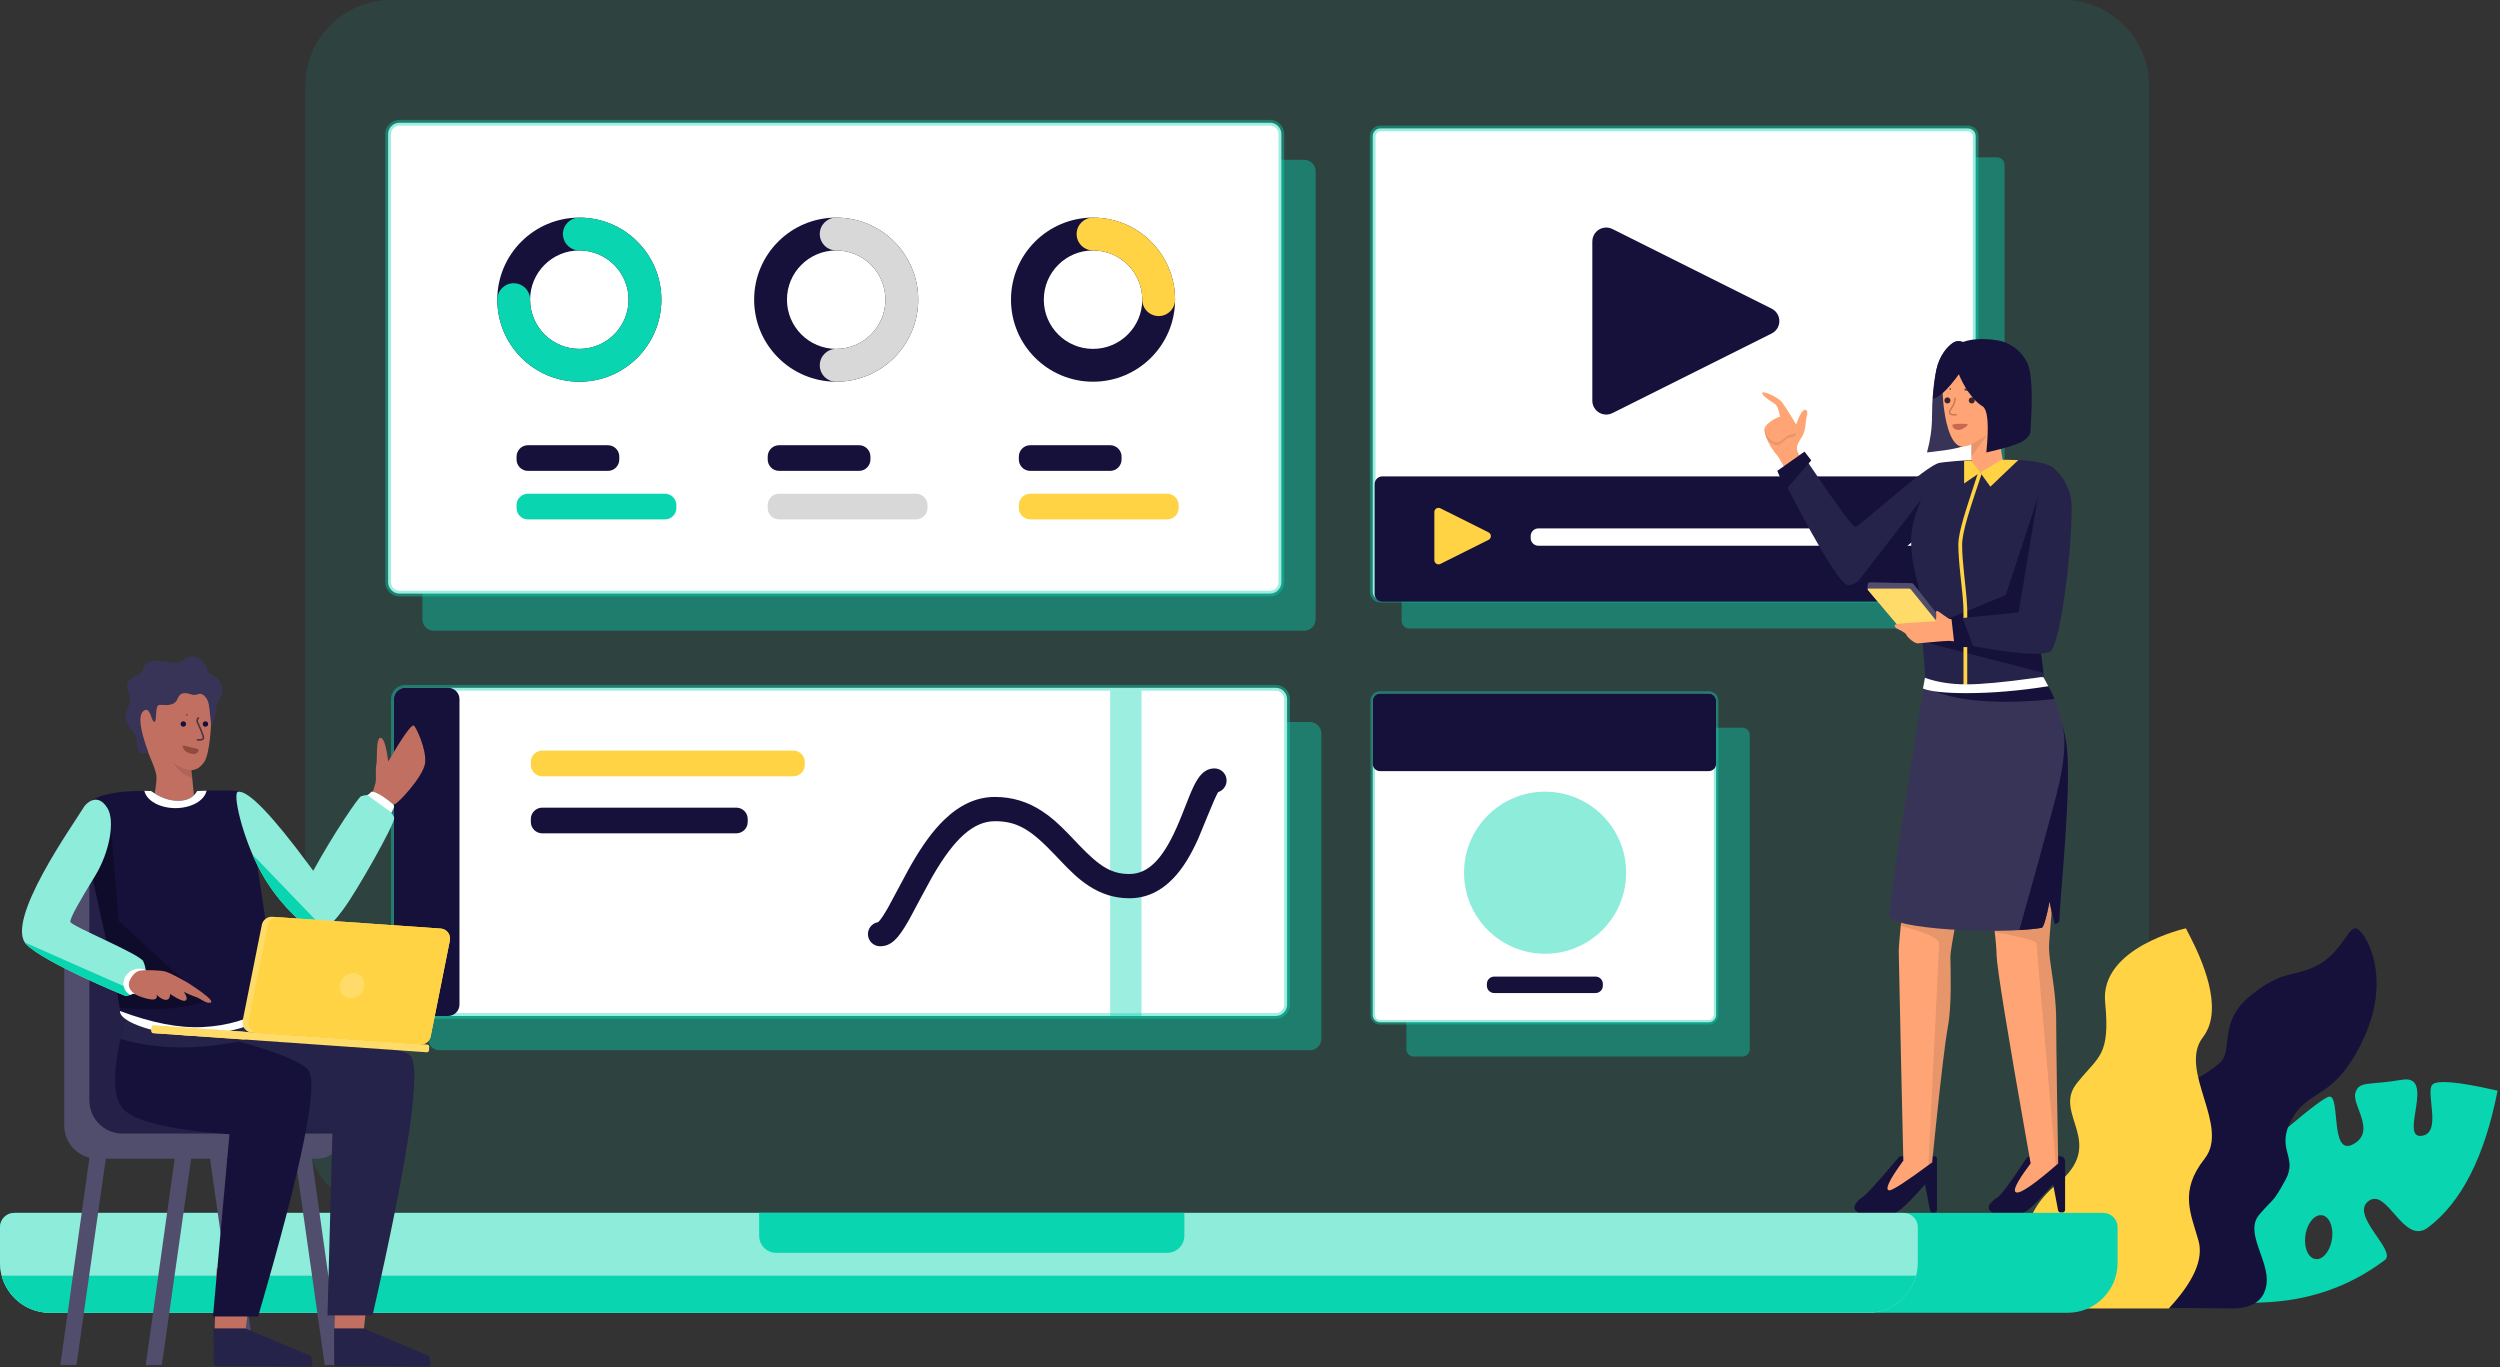 <?xml version="1.0" encoding="UTF-8"?>
<svg width="876px" height="479px" viewBox="0 0 876 479" version="1.1" xmlns="http://www.w3.org/2000/svg" xmlns:xlink="http://www.w3.org/1999/xlink">
    <rect x="0" y="0" width="876" height="479" fill="#333333" stroke="none"/>
    <!-- Generator: Sketch 63.1 (92452) - https://sketch.com -->
    <title>Presentation</title>
    <desc>Created with Sketch.</desc>
    <g id="Page-1" stroke="none" stroke-width="1" fill="none" fill-rule="evenodd">
        <g id="Scene" transform="translate(-977, -287)">
            <g id="Presentation" transform="translate(970, 287)">
                <g id="Laptop" transform="translate(7, 0)">
                    <path d="M137,0 L723,0 C739.569,0 753,13.431 753,30 L753,395 C753,411.569 739.569,425 723,425 L137,425 C120.431,425 107,411.569 107,395 L107,30 C107,13.431 120.431,0 137,0 Z" id="Rectangle" fill-opacity="0.101" fill="#09D5B0" fill-rule="nonzero"></path>
                    <g id="Group-51" transform="translate(481, 243)">
                        <g id="Group-37">
                            <path d="M14.36,12 L129.56,12 C130.974,12 132.12,13.146 132.12,14.56 L132.12,124.64 C132.12,126.054 130.974,127.2 129.56,127.2 L14.36,127.2 C12.946,127.2 11.8,126.054 11.8,124.64 L11.8,14.56 C11.8,13.146 12.946,12 14.36,12 Z" id="Rectangle" fill-opacity="0.402" fill="#09D5B0" fill-rule="nonzero"></path>
                            <path d="M2.56,0 L117.76,0 C119.174,0 120.32,1.146 120.32,2.56 L120.32,112.64 C120.32,114.054 119.174,115.2 117.76,115.2 L2.56,115.2 C1.146,115.2 0,114.054 0,112.64 L0,2.56 C0,1.146 1.146,0 2.56,0 Z" id="Rectangle" stroke-opacity="0.402" stroke="#09D5B0" stroke-width="1.6" fill="#FFFFFF" fill-rule="nonzero"></path>
                            <path d="M2.56,0 L117.76,0 C119.174,0 120.32,1.146 120.32,2.56 L120.32,24.64 C120.32,26.054 119.174,27.2 117.76,27.2 L2.56,27.2 C1.146,27.2 0,26.054 0,24.64 L0,2.56 C0,1.146 1.146,0 2.56,0 Z" id="Rectangle" fill="#15113B"></path>
                            <path d="M42.56,99.2 L78.08,99.2 C79.494,99.2 80.64,100.346 80.64,101.76 L80.64,102.4 C80.64,103.814 79.494,104.96 78.08,104.96 L42.56,104.96 C41.146,104.96 40,103.814 40,102.4 L40,101.76 C40,100.346 41.146,99.2 42.56,99.2 Z" id="Rectangle" fill="#15113B"></path>
                            <circle id="Oval" fill="#8EECDB" fill-rule="nonzero" cx="60.4" cy="62.8" r="28.4"></circle>
                        </g>
                    </g>
                    <g id="Group-51" transform="translate(138, 241)">
                        <g id="Group-37">
                            <path d="M16,12 L321,12 C323.209,12 325,13.791 325,16 L325,123 C325,125.209 323.209,127 321,127 L16,127 C13.791,127 12,125.209 12,123 L12,16 C12,13.791 13.791,12 16,12 Z" id="Rectangle" fill-opacity="0.402" fill="#09D5B0" fill-rule="nonzero"></path>
                            <path d="M4,0 L309,0 C311.209,0 313,1.791 313,4 L313,111 C313,113.209 311.209,115 309,115 L4,115 C1.791,115 0,113.209 0,111 L0,4 C0,1.791 1.791,0 4,0 Z" id="Rectangle" stroke-opacity="0.402" stroke="#09D5B0" stroke-width="2" fill="#FFFFFF" fill-rule="nonzero"></path>
                            <polygon id="Rectangle" fill-opacity="0.402" fill="#09D5B0" fill-rule="nonzero" points="251 1 262 1 262 115 251 115"></polygon>
                            <path d="M4,0 L19,0 C21.209,0 23,1.791 23,4 L23,111 C23,113.209 21.209,115 19,115 L4,115 C1.791,115 0,113.209 0,111 L0,4 C0,1.791 1.791,0 4,0 Z" id="Rectangle" fill="#15113B"></path>
                            <g id="Group-15" transform="translate(48, 22)">
                                <path d="M4,0 L92,0 C94.209,0 96,1.791 96,4 L96,5 C96,7.209 94.209,9 92,9 L4,9 C1.791,9 0,7.209 0,5 L0,4 C0,1.791 1.791,0 4,0 Z" id="Rectangle" fill="#FFD343"></path>
                                <path d="M4,20 L72,20 C74.209,20 76,21.791 76,24 L76,25 C76,27.209 74.209,29 72,29 L4,29 C1.791,29 0,27.209 0,25 L0,24 C0,21.791 1.791,20 4,20 Z" id="Rectangle" fill="#15113B"></path>
                            </g>
                            <path d="M291.805,32.5 C291.805,30.153 289.902,28.25 287.555,28.25 C285.006,28.25 283.22,29.67 281.723,31.915 C280.705,33.442 279.83,35.297 278.543,38.487 L276.216,44.378 L275.735,45.57 L275.273,46.689 C274.97,47.414 274.676,48.099 274.382,48.764 L274.162,49.259 C269.364,59.946 264.35,65.25 257.755,65.25 C251.491,65.25 247.418,62.709 240.254,55.27 L237.331,52.194 L236.504,51.334 C232.74,47.447 230.238,45.236 227.033,43.154 C222.085,39.941 216.747,38.25 210.6,38.25 C204.054,38.25 198.17,41.111 192.817,46.293 C188.828,50.154 185.26,55.121 181.512,61.601 L180.895,62.68 L180.063,64.187 C178.027,67.913 174.657,74.3 173.366,76.667 L172.982,77.361 C171.827,79.381 170.901,80.782 170.151,81.644 C169.967,81.856 169.811,82.014 169.692,82.121 C167.669,82.447 166.123,84.202 166.123,86.317 C166.123,88.664 168.026,90.567 170.373,90.567 C174.302,90.567 176.724,87.878 180.142,81.962 L180.583,81.184 L181.228,79.998 C183.126,76.482 187.08,68.988 188.491,66.516 L189.099,65.464 C196.368,53.016 203.045,46.75 210.6,46.75 C218.513,46.75 223.24,49.738 231.594,58.495 L233.322,60.319 C237.587,64.814 240.158,67.199 243.414,69.342 C247.802,72.23 252.463,73.75 257.755,73.75 C263.771,73.75 268.923,71.213 273.247,66.638 C276.448,63.252 279.088,58.923 281.624,53.385 L281.916,52.741 C282.605,51.206 287.568,38.658 288.735,36.726 L288.851,36.549 C290.564,36.001 291.805,34.395 291.805,32.5 Z" id="Path-5" fill="#15113B"></path>
                        </g>
                    </g>
                    <g id="Group-51" transform="translate(481, 45)">
                        <g id="Group-37" transform="translate(10.125, 10.125)" fill="#09D5B0" fill-opacity="0.402" fill-rule="nonzero">
                            <path d="M2.7,0 L208.575,0 C210.066,0 211.275,1.209 211.275,2.7 L211.275,162.425 C211.275,163.916 210.066,165.125 208.575,165.125 L2.7,165.125 C1.209,165.125 0,163.916 0,162.425 L0,2.7 C0,1.209 1.209,0 2.7,0 Z" id="Rectangle"></path>
                        </g>
                        <g id="Group-37">
                            <path d="M2.7,0 L208.575,0 C210.066,0 211.275,1.209 211.275,2.7 L211.275,162.425 C211.275,163.916 210.066,165.125 208.575,165.125 L2.7,165.125 C1.209,165.125 0,163.916 0,162.425 L0,2.7 C0,1.209 1.209,0 2.7,0 Z" id="Rectangle" stroke-opacity="0.402" stroke="#09D5B0" stroke-width="2" fill="#FFFFFF" fill-rule="nonzero"></path>
                            <path d="M139.806,71.847 L83.983,99.758 C81.583,100.959 78.663,99.986 77.463,97.585 C77.126,96.91 76.95,96.166 76.95,95.411 L76.95,39.589 C76.95,36.905 79.126,34.729 81.81,34.729 C82.564,34.729 83.309,34.904 83.983,35.242 L139.806,63.153 C142.207,64.353 143.18,67.273 141.98,69.673 C141.509,70.614 140.747,71.377 139.806,71.847 Z" id="Triangle" fill="#15113B" fill-rule="nonzero"></path>
                            <path d="M3.375,121.925 L207.9,121.925 C209.391,121.925 210.6,123.134 210.6,124.625 L210.6,163.1 C210.6,164.591 209.391,165.8 207.9,165.8 L3.375,165.8 C1.884,165.8 0.675,164.591 0.675,163.1 L0.675,124.625 C0.675,123.134 1.884,121.925 3.375,121.925 Z" id="Rectangle" fill="#15113B" fill-rule="nonzero"></path>
                            <path d="M40.592,144.154 L23.71,152.595 C22.99,152.955 22.114,152.663 21.754,151.943 C21.653,151.74 21.6,151.517 21.6,151.291 L21.6,134.409 C21.6,133.604 22.253,132.951 23.058,132.951 C23.284,132.951 23.508,133.004 23.71,133.105 L40.592,141.546 C41.312,141.906 41.604,142.782 41.244,143.502 C41.103,143.784 40.874,144.013 40.592,144.154 Z" id="Triangle" fill="#FFD343"></path>
                            <path d="M58.05,140.15 L191.7,140.15 C193.191,140.15 194.4,141.359 194.4,142.85 L194.4,143.525 C194.4,145.016 193.191,146.225 191.7,146.225 L58.05,146.225 C56.559,146.225 55.35,145.016 55.35,143.525 L55.35,142.85 C55.35,141.359 56.559,140.15 58.05,140.15 Z" id="Rectangle" fill="#FFFFFF" fill-rule="nonzero"></path>
                        </g>
                    </g>
                    <g id="Group-51" transform="translate(136, 43)">
                        <g id="Group-54" transform="translate(656, 349) scale(-1, 1) translate(-656, -349) translate(572, 282)" fill-rule="nonzero">
                            <path d="M110.073,101.768 L106.837,132.544 L83.644,131.4 C67.297,130.91 52.869,125.952 40.358,116.525 C36.039,113.27 52.713,100.85 46.089,95.858 C39.464,90.865 33.854,111.623 25.223,105.12 C13.495,96.282 5.372,80.302 0.852,57.178 L2.555,56.791 C14.623,54.091 21.61,53.459 23.515,54.895 C26.505,57.148 19.918,72.268 27.617,73.015 C35.316,73.761 22.343,51.322 34.347,53.352 C46.351,55.382 49.364,53.657 50.675,57.944 C51.986,62.232 43.188,71.467 51.432,75.932 C59.677,80.398 55.814,58.93 59.785,59.255 C62.432,59.471 79.194,73.643 110.073,101.768 Z M62.849,100.783 C60.227,100.738 58.405,104.154 58.781,108.413 C59.157,112.672 61.588,116.16 64.211,116.205 C66.833,116.25 68.655,112.834 68.279,108.575 C67.903,104.316 65.472,100.827 62.849,100.783 Z" id="Shape" fill="#09D5B0"></path>
                            <path d="M92.923,133.48 C86.206,133.191 82.497,130.323 81.795,124.877 C80.741,116.708 89.714,106.859 84.341,100.598 C78.967,94.337 79.761,96.801 75.18,88.459 C70.599,80.117 78.912,77.845 72.88,67 C66.848,56.155 57.903,60.84 47.654,38.601 C37.406,16.362 47.835,0.28 50.64,0.28 C53.446,0.28 55.915,9.338 64.462,13.482 C73.009,17.626 75.875,14.652 87.365,23.811 C98.855,32.97 93.446,43.166 98.04,47.321 C102.634,51.476 108.182,53.672 112.913,57 C117.644,60.328 131.255,54.373 132.014,76.68 C132.178,81.507 109.837,101.247 125.234,104.863 C135.042,107.167 140.911,116.561 142.84,133.046 L92.923,133.48 Z" id="Path-89" fill="#15113B"></path>
                            <path d="M163.589,133.48 C170.059,114.365 167.437,99.97 155.721,90.293 L155.364,90.001 C137.335,75.483 156.817,65.551 148.402,54.746 L147.95,54.173 C140.636,45.003 136.531,45.048 138.359,26.181 C140.223,6.93 110.061,0.285 110.061,0.285 L108.582,3.157 C104.718,10.739 96.631,28.114 103.817,38.056 L104.077,38.404 C112.956,49.892 94.464,69.535 103.499,81.007 C112.534,92.479 108.33,100.136 105.64,109.767 C103.846,116.188 107.321,124.092 116.065,133.48 L163.589,133.48 Z" id="Path-5" fill="#FFD343"></path>
                        </g>
                        <g id="Group-37">
                            <path d="M16,13 L321,13 C323.209,13 325,14.791 325,17 L325,174 C325,176.209 323.209,178 321,178 L16,178 C13.791,178 12,176.209 12,174 L12,17 C12,14.791 13.791,13 16,13 Z" id="Rectangle" fill-opacity="0.402" fill="#09D5B0" fill-rule="nonzero"></path>
                            <path d="M4,0 L309,0 C311.209,0 313,1.791 313,4 L313,161 C313,163.209 311.209,165 309,165 L4,165 C1.791,165 0,163.209 0,161 L0,4 C0,1.791 1.791,0 4,0 Z" id="Rectangle" stroke-opacity="0.402" stroke="#09D5B0" stroke-width="2" fill="#FFFFFF" fill-rule="nonzero"></path>
                            <g id="Group-5" transform="translate(38.25, 38.25)"></g>
                        </g>
                        <g id="Group-3" transform="translate(218.25, 33.25)">
                            <path d="M28.75,57.5 C44.628,57.5 57.5,44.628 57.5,28.75 C57.5,12.872 44.628,0 28.75,0 C12.872,0 0,12.872 0,28.75 C0,44.628 12.872,57.5 28.75,57.5 Z M28.75,46 C19.223,46 11.5,38.277 11.5,28.75 C11.5,19.223 19.223,11.5 28.75,11.5 C38.277,11.5 46,19.223 46,28.75 C46,38.277 38.277,46 28.75,46 Z" id="Oval" fill="#15113B"></path>
                            <path d="M57.5,28.75 C57.5,12.872 44.628,0 28.75,0 C25.574,0 23,2.574 23,5.75 C23,8.926 25.574,11.5 28.75,11.5 C38.169,11.5 45.824,19.049 45.997,28.426 L46,28.75 C46,31.926 48.574,34.5 51.75,34.5 C54.926,34.5 57.5,31.926 57.5,28.75 Z" id="Path" fill="#FFD343" fill-rule="nonzero"></path>
                        </g>
                        <g id="Group-4" transform="translate(128.25, 33.25)">
                            <path d="M28.75,57.5 C44.628,57.5 57.5,44.628 57.5,28.75 C57.5,12.872 44.628,0 28.75,0 C12.872,0 0,12.872 0,28.75 C0,44.628 12.872,57.5 28.75,57.5 Z M28.75,46 C19.223,46 11.5,38.277 11.5,28.75 C11.5,19.223 19.223,11.5 28.75,11.5 C38.277,11.5 46,19.223 46,28.75 C46,38.277 38.277,46 28.75,46 Z" id="Oval" fill="#15113B"></path>
                            <path d="M28.75,57.5 C44.628,57.5 57.5,44.628 57.5,28.75 C57.5,12.872 44.628,0 28.75,0 C25.574,0 23,2.574 23,5.75 C23,8.926 25.574,11.5 28.75,11.5 C38.277,11.5 46,19.223 46,28.75 C46,38.169 38.451,45.824 29.074,45.997 L28.75,46 C25.574,46 23,48.574 23,51.75 C23,54.926 25.574,57.5 28.75,57.5 Z" id="Path" fill="#D8D8D8" fill-rule="nonzero"></path>
                        </g>
                        <g id="Group-6" transform="translate(38.25, 33.25)">
                            <path d="M28.75,57.5 C44.628,57.5 57.5,44.628 57.5,28.75 C57.5,12.872 44.628,0 28.75,0 C12.872,0 0,12.872 0,28.75 C0,44.628 12.872,57.5 28.75,57.5 Z M28.75,46 C19.223,46 11.5,38.277 11.5,28.75 C11.5,19.223 19.223,11.5 28.75,11.5 C38.277,11.5 46,19.223 46,28.75 C46,38.277 38.277,46 28.75,46 Z" id="Oval" fill="#15113B"></path>
                            <path d="M0,28.75 C0,44.628 12.872,57.5 28.75,57.5 C44.628,57.5 57.5,44.628 57.5,28.75 C57.5,12.872 44.628,0 28.75,0 C25.574,0 23,2.574 23,5.75 C23,8.926 25.574,11.5 28.75,11.5 C38.277,11.5 46,19.223 46,28.75 C46,38.277 38.277,46 28.75,46 C19.223,46 11.5,38.277 11.5,28.75 C11.5,25.574 8.926,23 5.75,23 C2.574,23 0,25.574 0,28.75 Z" id="Path" fill="#09D5B0"></path>
                        </g>
                        <g id="Group-8" transform="translate(45, 113)">
                            <path d="M4,0 L32,0 C34.209,0 36,1.791 36,4 L36,5 C36,7.209 34.209,9 32,9 L4,9 C1.791,9 0,7.209 0,5 L0,4 C0,1.791 1.791,0 4,0 Z" id="Rectangle" fill="#15113B"></path>
                            <path d="M4,17 L52,17 C54.209,17 56,18.791 56,21 L56,22 C56,24.209 54.209,26 52,26 L4,26 C1.791,26 0,24.209 0,22 L0,21 C0,18.791 1.791,17 4,17 Z" id="Rectangle" fill="#09D5B0"></path>
                        </g>
                        <g id="Group-7" transform="translate(133, 113)">
                            <path d="M4,0 L32,0 C34.209,0 36,1.791 36,4 L36,5 C36,7.209 34.209,9 32,9 L4,9 C1.791,9 0,7.209 0,5 L0,4 C0,1.791 1.791,0 4,0 Z" id="Rectangle" fill="#15113B"></path>
                            <path d="M4,17 L52,17 C54.209,17 56,18.791 56,21 L56,22 C56,24.209 54.209,26 52,26 L4,26 C1.791,26 0,24.209 0,22 L0,21 C0,18.791 1.791,17 4,17 Z" id="Rectangle" fill="#D8D8D8" fill-rule="nonzero"></path>
                        </g>
                        <g id="Group-9" transform="translate(221, 113)">
                            <path d="M4,0 L32,0 C34.209,0 36,1.791 36,4 L36,5 C36,7.209 34.209,9 32,9 L4,9 C1.791,9 0,7.209 0,5 L0,4 C0,1.791 1.791,0 4,0 Z" id="Rectangle" fill="#15113B"></path>
                            <path d="M4,17 L52,17 C54.209,17 56,18.791 56,21 L56,22 C56,24.209 54.209,26 52,26 L4,26 C1.791,26 0,24.209 0,22 L0,21 C0,18.791 1.791,17 4,17 Z" id="Rectangle" fill="#FFD343" fill-rule="nonzero"></path>
                        </g>
                    </g>
                    <path d="M5,425 L737,425 C739.761,425 742,427.239 742,430 L742,442.5 C742,452.165 734.165,460 724.5,460 L17.5,460 C7.835,460 0,452.165 0,442.5 L0,430 C0,427.239 2.239,425 5,425 Z" id="Rectangle" fill="#09D5B0" fill-rule="nonzero"></path>
                    <path d="M5,425 L667,425 C669.761,425 672,427.239 672,430 L672,442.5 C672,452.165 664.165,460 654.5,460 L17.5,460 C7.835,460 0,452.165 0,442.5 L0,430 C0,427.239 2.239,425 5,425 Z" id="Rectangle" fill="#8EECDB" fill-rule="nonzero"></path>
                    <path d="M654.5,460 L17.5,460 C9.391,460 2.57,454.485 0.584,447.001 L671.416,447.001 C669.43,454.485 662.609,460 654.5,460 Z" id="Path" fill="#09D5B0" fill-rule="nonzero"></path>
                    <path d="M415,425 L415,433 C415,436.314 412.314,439 409,439 L272,439 C268.686,439 266,436.314 266,433 L266,425 L415,425 Z" id="Path" fill="#09D5B0" fill-rule="nonzero"></path>
                </g>
                <g id="Group-13" transform="translate(678.5, 272) scale(-1, 1) translate(-678.5, -272) translate(624, 118)">
                    <g id="Group-12" transform="translate(1.709, 124.438)">
                        <path d="M0.683,164.479 L0.683,181.509 C0.683,181.995 1.077,182.389 1.563,182.389 L2.269,182.389 C2.691,182.389 3.053,182.089 3.133,181.674 L4.88,172.554 L6.096,173.932 C11.114,179.57 14.213,182.389 15.394,182.389 L25.693,182.389 L25.693,182.389 C26.665,182.389 27.453,181.601 27.453,180.629 C27.453,180.228 27.316,179.839 27.065,179.527 C26.385,178.679 25.682,178.017 24.955,177.54 L24.682,177.37 C23.219,176.51 19.76,171.893 14.304,163.519 C13.98,163.02 13.425,162.719 12.83,162.719 L2.443,162.719 C1.471,162.719 0.683,163.507 0.683,164.479 Z" id="Path-49" fill="#15113B"></path>
                        <path d="M45.563,163.599 L45.563,181.509 C45.563,181.995 45.957,182.389 46.443,182.389 L47.149,182.389 C47.571,182.389 47.933,182.089 48.013,181.674 L49.76,172.554 L50.976,173.932 C55.994,179.57 59.093,182.389 60.274,182.389 L72.741,182.389 L72.741,182.389 C73.713,182.389 74.501,181.601 74.501,180.629 C74.501,180.365 74.441,180.104 74.327,179.866 C73.853,178.88 73.217,178.123 72.418,177.594 L72.196,177.456 C70.705,176.579 66.283,171.771 58.929,163.033 C58.761,162.834 58.515,162.719 58.255,162.719 L46.443,162.719 C45.957,162.719 45.563,163.113 45.563,163.599 Z" id="Path-49" fill="#15113B"></path>
                        <path d="M3.811,115.422 L3.812,114.981 C3.812,104.471 6.222,95.293 6.32,89.732 C6.419,84.171 0.745,34.923 3.102,22.535 C4.605,14.636 6.737,7.42 9.499,0.887 L9.88,4.54747351e-13 L49.535,4.54747351e-13 L52.467,26.723 C56.744,65.963 58.908,87.222 58.959,90.5 L58.938,92.698 C58.86,97.926 58.576,111.318 58.086,132.876 L57.36,164.302 L57.402,164.302 L57.89,164.975 C62.421,171.259 63.89,174.485 62.298,174.653 C61.228,174.766 56.204,171.492 47.226,164.832 L47.226,164.302 L45.893,151.401 C44.036,133.757 42.691,122.588 41.858,117.896 L41.767,117.396 C40.335,109.814 40.831,97.269 40.883,93.206 L40.887,92.654 C40.887,90.436 37.63,72.7 31.116,39.444 L29.899,48.255 C26.554,72.653 24.826,87.022 24.715,91.361 L24.704,92.047 C24.556,96.746 20.883,119.399 13.685,160.006 L12.755,165.244 L13.256,165.909 C17.741,171.902 19.223,175.064 17.704,175.395 C16.129,175.739 11.262,172.355 3.102,165.244 L3.493,142.194 C3.699,129.156 3.805,120.233 3.811,115.422 Z" id="Path" fill="#FFA475"></path>
                        <path d="M4.633,68.219 L18.281,73.513 L25.609,81.478 L25.369,83.643 C25.35,83.814 25.332,83.983 25.315,84.149 L23.016,84.571 C14.946,86.091 10.839,87.273 10.695,88.119 L10.674,88.494 C10.459,91.763 8.194,117.572 3.882,165.919 L3.102,165.244 L3.102,165.244 L3.493,142.194 C3.699,129.156 3.805,120.233 3.811,115.422 L3.812,114.981 C3.812,104.471 6.222,95.293 6.32,89.732 L6.321,89.503 C6.305,87.008 5.498,78.49 4.633,68.219 Z" id="Path" fill-opacity="0.096" fill="#000000" fill-rule="nonzero"></path>
                        <path d="M38.588,78.471 L58.06,79.739 L58.277,82 L58.277,82 L56.924,82.357 C48.876,84.523 44.852,86.459 44.852,88.165 L44.876,89.047 C45.059,94.207 46.297,119.804 48.589,165.838 L47.688,165.174 C47.535,165.061 47.381,164.947 47.226,164.832 L47.226,164.302 L45.893,151.401 C44.036,133.757 42.691,122.588 41.858,117.896 L41.767,117.396 C40.335,109.814 40.831,97.269 40.883,93.206 L40.887,92.654 C40.887,91.578 40.12,86.851 38.588,78.471 Z" id="Path" fill-opacity="0.096" fill="#000000" fill-rule="nonzero"></path>
                    </g>
                    <g id="Group-18" transform="translate(44, 19.36)">
                        <path d="M20.377,44.319 L20.377,57.839 L21.171,58.452 C28.095,63.764 32.561,66.206 34.567,65.78 C37.691,65.116 56.811,25.088 59.169,22.375 C61.527,19.661 63.39,16.097 63.781,13.656 C64.042,12.029 62.206,10.378 58.272,8.703 C58.693,6.212 59.31,4.695 60.121,4.153 L61.209,3.44 C62.679,2.471 64.665,1.079 64.509,0.347 C64.308,-0.598 59.625,1.625 58.076,3.034 L57.968,3.141 C57.226,3.922 55.441,6.674 52.612,11.395 C51.97,9.481 51.347,8.07 50.743,7.16 C49.859,5.831 48.328,5.788 48.808,8.054 L48.85,8.237 C49.453,10.688 49.183,13.06 50.341,15.251 C51.46,17.371 52.985,18.715 52.106,20.951 L52.01,21.178 C51.292,22.761 43.871,32.795 29.748,51.28 L20.377,44.319 Z" id="Path-31" fill="#FFA475"></path>
                        <path d="M59.361,18.591 C57.949,18.591 55.575,15.801 54.92,15.898 C54.333,15.984 52.342,15.382 52.786,14.649 L53.158,14.042 C54.083,12.56 56.304,9.271 58.001,9.512 C60.016,9.797 63.817,12.269 63.485,14.576 C63.153,16.883 60.773,18.591 59.361,18.591 Z" id="Path-24" fill-opacity="0.096" fill="#000000" fill-rule="nonzero"></path>
                        <path d="M59.361,17.711 C57.949,17.711 55.575,14.921 54.92,15.018 C54.333,15.104 52.342,14.502 52.786,13.769 L53.158,13.162 C54.083,11.68 56.304,8.391 58.001,8.632 C60.016,8.917 63.817,11.389 63.485,13.696 C63.153,16.003 60.773,17.711 59.361,17.711 Z" id="Path-24" fill="#FFA475"></path>
                        <path d="M2.337,24.848 C6.49,25.059 30.461,47.252 31.888,47.252 C32.84,47.252 38.696,39.253 49.457,23.254 L57.059,30.803 L55.204,34.399 C43.695,56.59 36.715,67.695 34.265,67.716 C30.396,67.749 10.257,51.599 5.849,46.78 C1.44,41.961 -1.816,24.637 2.337,24.848 Z" id="Path-72" fill="#26234A" fill-rule="nonzero"></path>
                        <path d="M3.685,31.069 L30.979,66.391 C24.475,63.119 9.647,50.932 5.849,46.78 C5.692,46.608 5.536,46.42 5.382,46.218 L3.685,31.069 Z" id="Path" fill="#15113B" fill-rule="nonzero"></path>
                        <polygon id="Path-73" fill="#15113B" fill-rule="nonzero" points="49.697 20.892 47.331 23.959 56.353 34.356 59.243 27.624"></polygon>
                    </g>
                    <path d="M5.852,46.586 C10.876,40.436 45.769,43.767 46.555,44.248 C52.127,54.526 55.281,62.251 56.017,67.421 C57.12,75.176 55,82.877 53.836,87.096 L50.927,125.441 L8.837,125.886 C11.006,110.721 12.052,101.773 11.974,99.041 C11.857,94.943 1.19,52.292 5.852,46.586 Z" id="Path" fill="#26234A" fill-rule="nonzero"></path>
                    <path d="M9.906,50.163 L23.187,90.514 L53.16,102.835 L52.909,105.369 L52.189,106.862 L9.971,117.775 L10.264,115.595 C11.439,106.778 12.009,101.301 11.976,99.165 L11.974,99.041 C11.874,95.562 3.913,64.477 4.36,51.669 L9.906,50.163 Z" id="Path" fill="#15113B" fill-rule="nonzero"></path>
                    <path d="M31.537,47.763 L32.788,47.343 L33.196,48.566 L33.782,50.354 C37.138,60.716 39.728,68.146 39.791,72.682 L39.792,72.936 C39.792,75.648 39.569,78.669 39.088,83.282 L38.477,89.095 L38.335,90.555 L38.221,91.822 C38.053,93.791 37.994,95.101 37.994,96.505 L37.994,122.309 L36.674,122.309 L36.677,96.004 L36.687,95.404 L36.717,94.519 C36.782,93.005 36.931,91.244 37.216,88.451 L37.775,83.146 C38.234,78.738 38.456,75.805 38.471,73.221 L38.472,72.936 C38.472,68.194 35.575,59.785 31.537,47.763 Z" id="Path" fill="#FFD343" fill-rule="nonzero"></path>
                    <g id="Group-29" transform="translate(0.017, 44.582)">
                        <g id="Group-14" transform="translate(57.543, 49.358) scale(-1, 1) translate(-57.543, -49.358) translate(39.543, 32.858)" fill-rule="nonzero">
                            <g id="Group-8" transform="translate(17.905, 16.704) rotate(36) translate(-17.905, -16.704) translate(1.905, 8.704)">
                                <path d="M12.586,0.826 L0.722,9.114 C0.354,9.371 0.243,9.858 0.447,10.245 L0.505,10.34 L0.505,10.34 L1.287,11.457 C1.409,11.631 1.59,11.755 1.797,11.806 L17.954,15.794 C18.201,15.855 18.462,15.806 18.67,15.66 L30.875,7.114 C31.273,6.835 31.37,6.287 31.091,5.889 C30.975,5.722 30.804,5.601 30.608,5.546 L13.328,0.7 C13.074,0.629 12.802,0.675 12.586,0.826 Z" id="Path-25" fill="#514E6D"></path>
                                <path d="M13.727,2.757 L30.644,7.276 L18.67,15.66 C18.496,15.782 18.286,15.836 18.078,15.815 L17.954,15.794 L1.797,11.806 C1.632,11.765 1.483,11.678 1.367,11.555 L1.287,11.457 L1.257,11.413 L12.982,2.895 C13.197,2.739 13.47,2.688 13.727,2.757 Z" id="Path" fill="#FFDC69"></path>
                            </g>
                        </g>
                        <path d="M13.57,30.218 L14.435,39.322 C15.305,48.226 15.833,52.685 16.021,52.699 L30.911,53.827 C39.362,54.445 42.462,54.573 43.103,54.212 L43.347,54.067 C44.841,53.135 47.543,50.793 47.543,51.678 L47.522,52.877 C47.512,53.937 47.564,55.155 48.004,55.155 L48.568,55.173 C51.237,55.278 62.093,55.825 62.093,56.432 L62.09,56.576 C62.07,56.947 61.938,57.392 61.088,57.802 L60.908,57.883 C60.212,58.181 58.322,59.174 58.085,59.693 C57.461,61.06 55.026,62.856 54.086,62.856 L53.911,62.85 C52.454,62.777 45.442,62.012 43.258,61.975 L43.103,61.974 C41.022,61.974 13.838,65.418 10.543,63.658 C8.347,62.484 5.707,51.882 2.623,31.852 C4.317,32.722 6.113,32.982 8.013,32.631 C9.912,32.281 11.764,31.476 13.57,30.218 Z" id="Path-57" fill="#FFA475"></path>
                        <path d="M18.68,52.022 L39.092,54.034 L38.636,63.055 L36.195,63.519 C19.643,66.612 10.062,67.314 7.453,65.624 C4.342,63.608 0.077,32.992 0.077,15.283 C0.077,8.272 3.83,4.08 4.696,3.122 C6.534,1.091 8.294,0.098 9.975,0.143 L18.68,52.022 Z" id="Path-55" fill="#26234A" fill-rule="nonzero"></path>
                        <polygon id="Path-74" fill="#15113B" fill-rule="nonzero" points="42.253 53.651 41.065 64.159 34.472 64.159 38.636 53.016"></polygon>
                    </g>
                    <path d="M9.654,120.038 C8.31,122.391 7.429,124.003 7.012,124.876 C6.854,125.206 6.712,125.517 6.587,125.808 C4.777,130.015 3.298,135.151 2.15,141.218 C-0.459,155.016 4.458,198.123 4.349,204.317 C4.339,204.876 4.816,205.369 5.693,205.8 C6.074,205.987 6.785,203.334 7.826,197.843 C9.023,203.919 9.963,207.012 10.649,207.123 C25.982,209.598 63.994,207.48 63.994,202.865 C63.994,199.008 59.845,171.399 51.547,120.038 C47.199,121.505 42.052,122.238 36.104,122.238 C30.157,122.238 21.34,121.505 9.654,120.038 Z" id="Path-48" fill="#383458" fill-rule="nonzero"></path>
                    <path d="M9.654,120.038 L11.953,120.322 C22.503,121.599 30.554,122.238 36.104,122.238 C41.325,122.238 45.929,121.673 49.917,120.543 L51.908,122.272 L51.917,122.332 L51.917,122.332 L51.952,122.309 C44.288,126.927 31.418,128.677 13.341,127.561 C10.693,127.397 8.291,127.174 6.135,126.892 L6.352,126.362 L6.587,125.808 C6.712,125.517 6.854,125.206 7.012,124.876 L7.219,124.457 C7.69,123.527 8.502,122.054 9.654,120.038 Z" id="Path" fill="#15113B" fill-rule="nonzero"></path>
                    <path d="M3.469,135.47 C1.91,141.003 2.548,149.292 5.385,160.339 L6.345,163.99 C9.068,174.262 13.095,188.901 18.426,207.907 C15.489,207.736 12.837,207.476 10.649,207.123 C9.963,207.012 9.023,203.919 7.826,197.843 L7.618,198.926 C6.689,203.683 6.048,205.974 5.693,205.8 C4.816,205.369 4.339,204.876 4.349,204.317 C4.458,198.123 -0.459,155.016 2.15,141.218 C2.531,139.209 2.947,137.301 3.4,135.495 L3.469,135.47 Z" id="Path" fill="#15113B" fill-rule="nonzero"></path>
                    <g id="Group-5" transform="translate(14.08, 0)">
                        <path d="M22.91,2.544 C24.522,1.318 25.998,1.137 27.337,1.998 C29.346,3.29 32.351,6.681 33.418,11.563 C34.485,16.444 34.946,22.12 34.946,28.098 C34.946,32.084 35.531,36.227 36.7,40.529 L35.164,40.366 C31.363,39.949 28.507,39.517 26.597,39.072 C24.438,38.57 22.126,37.732 19.662,36.561 L22.91,2.544 Z" id="Path-62" fill="#383458" fill-rule="nonzero"></path>
                        <path d="M30.056,8.253 C32.702,13.299 31.155,38.474 24.327,38.474 C23.273,38.474 22.221,38.217 21.173,37.705 L21.173,44.043 C21.095,46.384 19.719,47.554 17.047,47.554 C14.375,47.554 11.917,46.792 9.673,45.266 C10.931,40.178 11.236,36.31 10.587,33.664 C9.613,29.695 0.464,14.55 5.025,6.105 C9.587,-2.341 27.41,3.207 30.056,8.253 Z" id="Path-46" fill="#FFA475"></path>
                        <g id="Group-19" transform="translate(15.488, 17.424)">
                            <g id="Group-16" transform="translate(9.753, 8) scale(-1, 1) translate(-9.753, -8) translate(2.753, 0)">
                                <circle id="Oval" fill="#372630" cx="2.697" cy="4.888" r="1.054"></circle>
                                <circle id="Oval" fill="#372630" cx="11.226" cy="4.888" r="1.054"></circle>
                                <path d="M5.342,4.169 C5.296,5.072 5.129,5.811 4.841,6.388 C4.408,7.252 3.156,8.695 3.503,9.378 C3.734,9.832 4.477,10.008 5.731,9.904" id="Path-95" stroke="#CA7A50" stroke-width="0.55" stroke-linecap="round"></path>
                                <path d="M4.461,13.52 C4.607,12.887 9.194,13.052 9.73,13.175 C10.265,13.299 8.285,15.161 6.711,15.223 C5.138,15.286 4.315,14.154 4.461,13.52 Z" id="Path-103" fill="#CA6750"></path>
                                <path d="M3.85,0.872 C3.729,0.88 3.608,0.891 3.488,0.904 L3.85,0.872 Z" id="Path-97" stroke="#4D3544" stroke-width="0.632" stroke-linecap="round"></path>
                                <path d="M8.725,1.026 L13.467,1.905 C11.91,1.27 10.33,0.977 8.725,1.026 Z" id="Path-97" stroke="#4D3544" stroke-width="0.632" stroke-linecap="round"></path>
                            </g>
                            <polygon id="Path" fill-opacity="0.096" fill="#000000" fill-rule="nonzero" points="0.165 16.981 5.685 20.281 5.685 24.627"></polygon>
                        </g>
                        <path d="M27.586,2.096 C26.303,1.27 24.401,1.551 22.867,2.642 L22.321,8.464 L23.151,9.814 C28.372,17.434 32.099,21.409 34.693,21.659 C34.199,16.619 33.754,13.192 33.358,11.379 C32.291,6.497 29.595,3.388 27.586,2.096 Z" id="Path" fill="#15113B" fill-rule="nonzero"></path>
                        <path d="M25.825,12.34 C24.086,17.282 20.426,22.406 17.545,24.166 L17.33,24.291 C15.389,25.377 14.916,30.789 15.911,40.529 L14.765,40.273 C10.462,39.296 7.157,38.341 4.853,37.409 C2.348,36.395 0.893,35.093 0.488,33.503 L0.364,31.646 C-0.378,19.9 0.015,12.421 1.544,9.21 C3.955,4.144 8.69,1.756 11.848,1.273 C17.539,0.401 22.014,0.755 25.273,2.334 C26.83,5.627 27.014,8.963 25.825,12.34 Z" id="Path-37" fill="#15113B" fill-rule="nonzero"></path>
                    </g>
                    <path d="M37.01,121.798 C42.377,121.798 47.208,121.035 51.504,119.51 L52.189,123.287 L52.189,123.287 C49.347,124.346 44.287,124.876 37.01,124.876 C28.026,124.876 18.443,124.068 8.263,122.454 L9.34,120.453 L9.34,120.453 L9.989,119.262 L10.921,119.263 L13.133,119.576 C23.763,121.057 31.722,121.798 37.01,121.798 Z" id="Path" fill="#FFFFFF"></path>
                    <g id="Group-16" transform="translate(28.252, 47.794) scale(-1, 1) translate(-28.252, -47.794) translate(18.252, 42.294)" fill="#FFD343" fill-rule="nonzero">
                        <polygon id="Path-68" points="6.09 5.259 13.698 0.752 19.468 0.903 9.68 10.237"></polygon>
                        <polygon id="Path-69" points="6.09 5.259 0.479 9.122 0.479 1.144 2.882 1.025"></polygon>
                    </g>
                </g>
                <g id="Group-50" transform="translate(79, 354.5) scale(-1, 1) translate(-79, -354.5) translate(0, 230)">
                    <g id="Group-8" transform="translate(30.8, 70.4)" fill-rule="nonzero">
                        <polygon id="Path-25" fill="#514E6D" points="41.478 101.014 30.676 177.945 36.339 177.869 47.141 101.818"></polygon>
                        <polygon id="Path" fill="#514E6D" points="58.339 101.014 69.141 177.945 63.478 177.869 52.676 101.818"></polygon>
                        <polygon id="Path-25" fill="#514E6D" points="11.558 101.014 0.756 177.945 6.419 177.869 17.221 101.818"></polygon>
                        <path d="M0,96.624 C0,91.667 4.019,87.648 8.976,87.648 L42.69,87.648 C49.105,87.648 54.306,82.447 54.306,76.032 L54.306,11.616 C54.306,5.201 59.507,0 65.922,0 L86.064,0 C92.479,0 97.68,5.201 97.68,11.616 L97.68,93.984 C97.68,100.399 92.479,105.6 86.064,105.6 L8.976,105.6 C4.019,105.6 0,101.581 0,96.624 Z" id="Path" fill="#514E6D"></path>
                        <path d="M86.064,0 C86.936,0 87.785,0.096 88.602,0.278 C88.784,1.095 88.88,1.944 88.88,2.816 L88.88,85.184 C88.88,91.599 83.679,96.8 77.264,96.8 L0.176,96.8 L0.002,96.798 L0,96.624 L0,96.624 C0,91.667 4.019,87.648 8.976,87.648 L42.69,87.648 C49.105,87.648 54.306,82.447 54.306,76.032 L54.306,11.616 C54.306,5.201 59.507,0 65.922,0 L86.064,0 Z" id="Path" fill-opacity="0.746" fill="#15113B"></path>
                        <polygon id="Path" fill="#514E6D" points="88.259 101.014 99.061 177.945 93.398 177.869 82.596 101.818"></polygon>
                    </g>
                    <g id="Group">
                        <g id="Group-13" transform="translate(73.04, 0)">
                            <path d="M10.876,39.829 L9.634,52.51 L24.896,52.51 C23.719,48.572 23.13,45.189 23.13,42.361 C23.13,38.118 30.797,25.742 30.797,18.279 C30.797,10.816 23.655,2.005 14.036,5.745 C4.417,9.485 3.914,17.168 3.914,20.816 C3.914,24.464 4.496,34.383 6.476,37.106 C7.796,38.922 9.263,39.829 10.876,39.829 Z" id="Path" fill="#C16F60"></path>
                            <g id="Group-10" transform="translate(4.52, 19.36)">
                                <path d="M13.103,17.734 L12.58,18.358 C11.307,19.86 10.271,20.915 9.472,21.523 C8.676,22.128 7.539,22.789 6.061,23.505 L6.347,20.56 L6.721,20.501 C7.859,20.308 8.813,20.046 9.584,19.715 C10.451,19.343 11.624,18.683 13.103,17.734 Z" id="Path" fill-opacity="0.096" fill="#000000" fill-rule="nonzero"></path>
                                <g id="Group-16">
                                    <path d="M1.453,5.297 C1.982,5.297 2.411,4.868 2.411,4.338 C2.411,3.809 1.982,3.38 1.453,3.38 C0.924,3.38 0.495,3.809 0.495,4.338 C0.495,4.868 0.924,5.297 1.453,5.297 Z" id="Oval" fill="#15113B"></path>
                                    <path d="M9.207,5.297 C9.736,5.297 10.165,4.868 10.165,4.338 C10.165,3.809 9.736,3.38 9.207,3.38 C8.677,3.38 8.248,3.809 8.248,4.338 C8.248,4.868 8.677,5.297 9.207,5.297 Z" id="Oval" fill="#15113B"></path>
                                    <path d="M4.106,13.087 L8.899,11.906 C9.135,11.848 9.373,11.993 9.431,12.229 C9.454,12.324 9.445,12.424 9.405,12.513 C8.943,13.545 8.149,14.241 7.022,14.601 C5.395,15.119 4.336,14.812 3.843,13.679 C3.747,13.456 3.849,13.197 4.072,13.1 L4.106,13.087 L4.106,13.087 Z" id="Path-98" fill="#904B3D"></path>
                                    <path d="M3.946,2.179 C4.385,2.767 4.473,3.323 4.211,3.847 C3.818,4.633 1.871,8.777 2.186,9.397 C2.396,9.811 3.071,9.97 4.211,9.876" id="Path-95" stroke="#4D3544" stroke-width="0.575" stroke-linecap="round"></path>
                                    <path d="M7.786,1.153 C7.905,1.12 8.023,1.09 8.141,1.062 L7.786,1.153 Z" id="Path-97" stroke="#4D3544" stroke-width="0.575" stroke-linecap="round"></path>
                                </g>
                            </g>
                            <path d="M3.914,24.734 C2.762,21.905 2.186,19.732 2.186,18.214 C2.186,15.937 1.95399252e-13,14.745 1.95399252e-13,11.486 C1.95399252e-13,9.313 1.671,7.382 5.014,5.694 C5.758,2.696 7.193,0.863 9.321,0.196 C12.512,-0.806 14.219,2.362 15.787,2.362 C17.355,2.362 24.521,0.588 26.506,2.362 C28.492,4.136 27.235,4.667 28.492,5.694 C29.749,6.721 32.559,7.616 33.249,9.251 C33.939,10.887 32.139,13.973 32.446,15.947 C32.754,17.921 34.505,19.781 33.877,22.257 C33.249,24.734 30.964,26.403 30.243,28.215 C29.522,30.026 30.478,33.561 28.492,33.88 C27.168,34.093 26.362,33.921 26.074,33.363 C28.923,25.56 29.506,20.86 27.824,19.263 C25.302,16.869 24.991,22.937 23.887,22.937 C22.782,22.937 23.921,16.984 22.016,16.984 C20.11,16.984 18.592,17.324 17.006,16.422 C15.42,15.519 15.787,13.266 13.725,12.921 C11.663,12.575 10.586,14.064 8.675,13.266 C6.764,12.469 5.44,14.803 5.014,15.947 C4.729,16.71 4.363,19.639 3.914,24.734 Z" id="Path-3" fill="#383458" fill-rule="nonzero"></path>
                        </g>
                        <g id="Group-11" transform="translate(0, 125.84)">
                            <polygon id="Path-39" fill="#C16F60" points="21.064 87.757 23.568 110.574 26.927 113.929 33.761 110.574 33.761 87.757"></polygon>
                            <path d="M7.267,13.975 C3.205,18.172 7.601,48.536 20.455,105.066 L36.257,105.066 L34.497,40.287 C63.523,38.98 80.628,36.927 85.81,34.127 C90.992,31.327 94.722,21.97 97,6.055 L63.289,0.16 C28.039,7.202 9.365,11.807 7.267,13.975 Z" id="Path-38" fill="#26234A" fill-rule="nonzero"></path>
                            <polygon id="Path-39" fill="#C16F60" points="62.424 88.637 65.064 111.347 69.167 114.809 75.786 109.978 75.121 88.637"></polygon>
                            <path d="M23.644,109.626 L33.937,109.626 L33.919,121.941 C33.918,122.424 33.528,122.817 33.044,122.819 L1.028,122.997 C0.542,123 0.146,122.608 0.143,122.122 C0.143,122.076 0.146,122.031 0.153,121.986 L0.47,119.872 C0.516,119.569 0.716,119.311 0.998,119.192 L23.644,109.626 Z" id="Path-85" fill="#26234A"></path>
                            <path d="M65.004,109.626 L76.177,109.626 L76.159,121.941 C76.158,122.424 75.767,122.817 75.284,122.819 L42.388,122.997 C41.902,123 41.505,122.608 41.503,122.122 C41.503,122.076 41.506,122.031 41.513,121.986 L41.83,119.872 C41.876,119.569 42.076,119.311 42.358,119.192 L65.004,109.626 Z" id="Path-85" fill="#26234A"></path>
                            <path d="M43.144,18.829 C39.082,23.026 44.889,51.901 60.565,105.455 L76.366,105.455 L70.595,41.614 C89.834,40.191 101.948,37.515 106.936,33.586 C111.924,29.658 111.924,18.755 106.936,0.88 C93.808,3.589 84.626,5.443 79.389,6.443 C59.533,10.233 46.054,15.821 43.144,18.829 Z" id="Path-38" fill="#15113B" fill-rule="nonzero"></path>
                            <path d="M106.936,0.88 C107.651,3.442 108.263,5.861 108.773,8.137 C105.616,9.184 101.805,9.992 97.342,10.56 C88.26,11.716 78.271,11.238 67.376,9.127 C70.743,8.257 74.4,7.42 78.315,6.651 L84.554,5.434 C89.928,4.368 97.388,2.85 106.936,0.88 Z" id="Path" fill="#26234A" fill-rule="nonzero"></path>
                        </g>
                        <path d="M88.585,50.587 C91.759,50.587 94.906,49.452 98.025,47.182 C108.152,46.892 115.178,48.027 119.103,50.587 C119.981,51.159 120.652,52.018 121.117,53.163 L118.468,78.282 C112.135,105.852 108.968,121.212 108.968,124.36 C108.968,129.082 90.225,133.974 78.924,132.623 C67.623,131.273 58.076,128.23 57.458,124.198 C56.841,120.166 56.601,121.446 55.671,116.584 C55.051,113.343 56.911,98.102 61.251,70.86 L63.606,49.202 C65.514,47.92 66.798,47.246 67.459,47.182 C70.461,46.891 75.282,46.891 81.92,47.182 C83.188,49.452 85.41,50.587 88.585,50.587 Z" id="Path-2" fill="#15113B" fill-rule="nonzero"></path>
                        <path d="M79.971,129.886 C88.181,130.308 97.848,128.428 108.97,124.244 L108.968,124.36 L108.968,124.36 C108.968,129.082 90.225,133.974 78.924,132.623 L78.024,132.512 C67.121,131.11 58.06,128.122 57.458,124.198 C57.393,123.773 57.313,123.407 57.22,123.086 C63.596,127.168 71.18,129.434 79.971,129.886 Z" id="Path" fill="#FFFFFF" fill-rule="nonzero"></path>
                        <path d="M112.218,58.318 L119.594,67.594 L118.468,78.282 L116.209,88.662 C112.839,104.241 110.45,115.759 109.043,123.217 L106.971,123.344 C103.163,123.564 99.954,123.674 97.342,123.674 C91.459,123.674 85.489,122.847 79.43,121.193 L78.52,120.939 L109.383,92.695 L112.218,58.318 Z" id="Path" fill-opacity="0.27" fill="#000000" fill-rule="nonzero"></path>
                        <g id="Group-12" transform="translate(1, 23.76)">
                            <path d="M14.266,31.073 C13.175,29.07 12.307,28.045 11.665,28 C10.7,27.933 1.718,18.458 1.067,13.684 C0.415,8.91 4.323,0.722 5.033,0.459 C5.886,0.143 8.864,4.345 13.969,13.066 L14.068,12.319 C14.764,7.213 15.649,4.698 16.723,4.773 C18.375,4.888 17.747,12.593 18.105,14.065 L18.129,14.151 C18.539,15.378 18.041,19.265 18.441,20.652 L20.262,26.754 L20.262,26.754 L14.266,31.073 Z" id="Path-20" fill="#C16F60"></path>
                            <path d="M12.222,28.165 C15.178,25.619 17.585,24.117 19.442,23.66 C20.114,23.494 20.387,24.828 21.569,24.839 C22.093,24.844 22.641,25.001 23.486,25.256 C24.332,25.51 32.927,38.044 40.245,51.368 L41.48,49.687 C54.649,31.851 63.017,23.176 66.586,23.66 C68.62,23.936 65.208,39.207 58.97,51.011 L58.78,51.368 C53.026,62.091 44.9,69.162 42.961,70.357 C37.138,73.944 34.141,70.779 30.176,65.482 L29.42,64.465 C25.063,58.574 11.781,35.29 11.881,32.882 C11.891,32.655 12.154,31.927 12.822,31.184 C13.171,30.796 11.318,29.039 12.222,28.165 Z" id="Path" fill="#8EECDB" fill-rule="nonzero"></path>
                            <path d="M58.78,51.368 C53.026,62.091 44.9,69.162 42.961,70.357 C40.387,71.942 38.366,72.209 36.569,71.555 L61.57,45.598 C60.71,47.563 59.776,49.511 58.78,51.368 Z" id="Path" fill="#09D5B0" fill-rule="nonzero"></path>
                            <path d="M21.297,24.812 L12.851,30.938 C12.694,30.308 11.448,28.913 12.222,28.165 C15.178,25.619 17.585,24.117 19.442,23.66 C20.023,23.517 20.305,24.494 21.135,24.769 L21.297,24.812 L21.297,24.812 Z" id="Path" fill="#FFFFFF" fill-rule="nonzero"></path>
                        </g>
                        <g id="Group-21" transform="translate(117.059, 94.797) rotate(25) translate(-117.059, -94.797) translate(91.059, 53.797)">
                            <path d="M12.149,0.864 C18,4.813 54.848,25.555 50.945,36.191 C47.853,44.616 28.113,66.151 27.179,67.096 C26.688,67.593 24.34,67.484 24.171,67.583 C24.018,67.672 24.05,68.375 22.795,67.866 C20.149,66.794 18.276,65.533 17.591,64.936 C17.339,64.717 17.66,64.099 17.528,63.709 C17.301,63.039 16.431,61.534 16.351,58.809 C16.271,56.083 33.668,37.29 33.668,35.559 C33.668,34.404 27.052,29.87 18.976,24.514 C10.9,19.157 4.437,10.034 5.054,4.829 C5.889,-2.219 11.715,0.571 12.149,0.864 Z" id="Path" fill="#8EECDB" fill-rule="nonzero"></path>
                            <path d="M50.945,36.191 C47.853,44.616 28.113,66.151 27.179,67.096 C26.688,67.593 24.34,67.484 24.171,67.583 C24.018,67.672 24.05,68.375 22.795,67.866 L22.697,67.826 L51.178,35.281 C51.131,35.591 51.054,35.895 50.945,36.191 Z" id="Path" fill="#09D5B0" fill-rule="nonzero"></path>
                            <path d="M21.104,59.985 C24.02,59.985 26.384,62.152 26.384,64.825 C26.384,65.81 26.063,66.726 25.512,67.491 L25.459,67.495 L24.4,67.548 C24.279,67.557 24.197,67.567 24.171,67.583 C24.018,67.672 24.05,68.375 22.795,67.866 C20.149,66.794 18.276,65.533 17.591,64.936 C17.339,64.717 17.66,64.099 17.528,63.709 C17.41,63.362 17.121,62.793 16.859,61.948 C17.82,60.757 19.363,59.985 21.104,59.985 Z" id="Path" fill="#FFFFFF" fill-rule="nonzero"></path>
                            <path d="M22.567,62.177 C26.362,64.494 24.031,67.858 23.153,68.88 L22.893,69.171 C21.882,70.267 19.855,72.11 18.639,72.464 C17.751,72.722 17.234,72.366 17.086,71.396 C16.414,73.068 15.651,74.077 14.797,74.421 C13.943,74.766 13.237,74.334 12.681,73.124 L12.322,73.697 C10.683,76.279 9.492,77.547 8.751,77.502 C7.957,77.453 7.696,76.455 7.97,74.506 L7.557,75.021 C6.76,76.005 6.129,76.72 5.666,77.166 L5.554,77.272 C3.288,79.361 2.976,81.308 1.252,81.843 C-1.244,82.616 5.026,72.572 6.204,71.041 C7.383,69.511 9.025,67.056 10.707,65.445 C11.979,64.225 17.455,61.501 18.977,61.231 C20.5,60.961 21.644,61.614 22.567,62.177 Z" id="Path-36" fill="#C16F60"></path>
                        </g>
                        <path d="M81.92,47.182 C83.188,49.452 85.41,50.587 88.585,50.587 C91.759,50.587 94.906,49.452 98.025,47.182 C98.84,47.153 99.635,47.134 100.41,47.124 C99.651,50.537 95.065,53.163 89.52,53.163 C83.94,53.163 79.331,50.503 78.616,47.057 L79.898,47.101 C80.552,47.125 81.226,47.152 81.92,47.182 Z" id="Path" fill="#FFFFFF"></path>
                    </g>
                </g>
                <g id="Group-22" transform="translate(112.5, 344) scale(-1, 1) rotate(-4) translate(-112.5, -344) translate(61, 322)" fill-rule="nonzero">
                    <path d="M5.839,40.875 L101.887,40.875 C102.29,40.875 102.617,41.202 102.617,41.605 L102.617,42.852 C102.617,43.255 102.29,43.582 101.887,43.582 L5.839,43.582 C5.436,43.582 5.109,43.255 5.109,42.852 L5.109,41.605 C5.109,41.202 5.436,40.875 5.839,40.875 Z" id="Rectangle" fill="#FFDC69"></path>
                    <path d="M70.071,40.875 L101.887,40.875 C102.29,40.875 102.617,41.202 102.617,41.605 L102.617,42.852 C102.617,43.255 102.29,43.582 101.887,43.582 L70.071,43.582 C69.668,43.582 69.341,43.255 69.341,42.852 L69.341,41.605 C69.341,41.202 69.668,40.875 70.071,40.875 Z" id="Rectangle" fill="#FFDC69"></path>
                    <path d="M4,0 L63.12,0 C64.891,0 66.386,1.316 66.611,3.072 L70.964,37.024 C71.211,38.952 69.848,40.716 67.92,40.963 C67.772,40.982 67.622,40.992 67.472,40.992 L8.353,40.992 C6.582,40.992 5.087,39.676 4.861,37.919 L0.509,3.968 C0.261,2.039 1.624,0.276 3.552,0.029 C3.701,0.01 3.85,0 4,0 Z" id="Rectangle" fill="#FFDC69"></path>
                    <path d="M4,0 L61.018,0 C62.789,0 64.284,1.316 64.509,3.072 L68.862,37.024 C69.109,38.952 67.746,40.716 65.818,40.963 C65.669,40.982 65.52,40.992 65.37,40.992 L8.353,40.992 C6.582,40.992 5.087,39.676 4.861,37.919 L0.509,3.968 C0.261,2.039 1.624,0.276 3.552,0.029 C3.701,0.01 3.85,0 4,0 Z" id="Rectangle" fill="#FFD343"></path>
                    <path d="M36.351,25.769 C38.195,24.379 38.461,21.621 36.945,19.609 C35.429,17.597 32.704,17.093 30.86,18.483 C29.016,19.872 28.749,22.63 30.266,24.642 C31.782,26.655 34.506,27.159 36.351,25.769 Z" id="Oval" fill="#FFDC69"></path>
                </g>
            </g>
        </g>
    </g>
</svg>